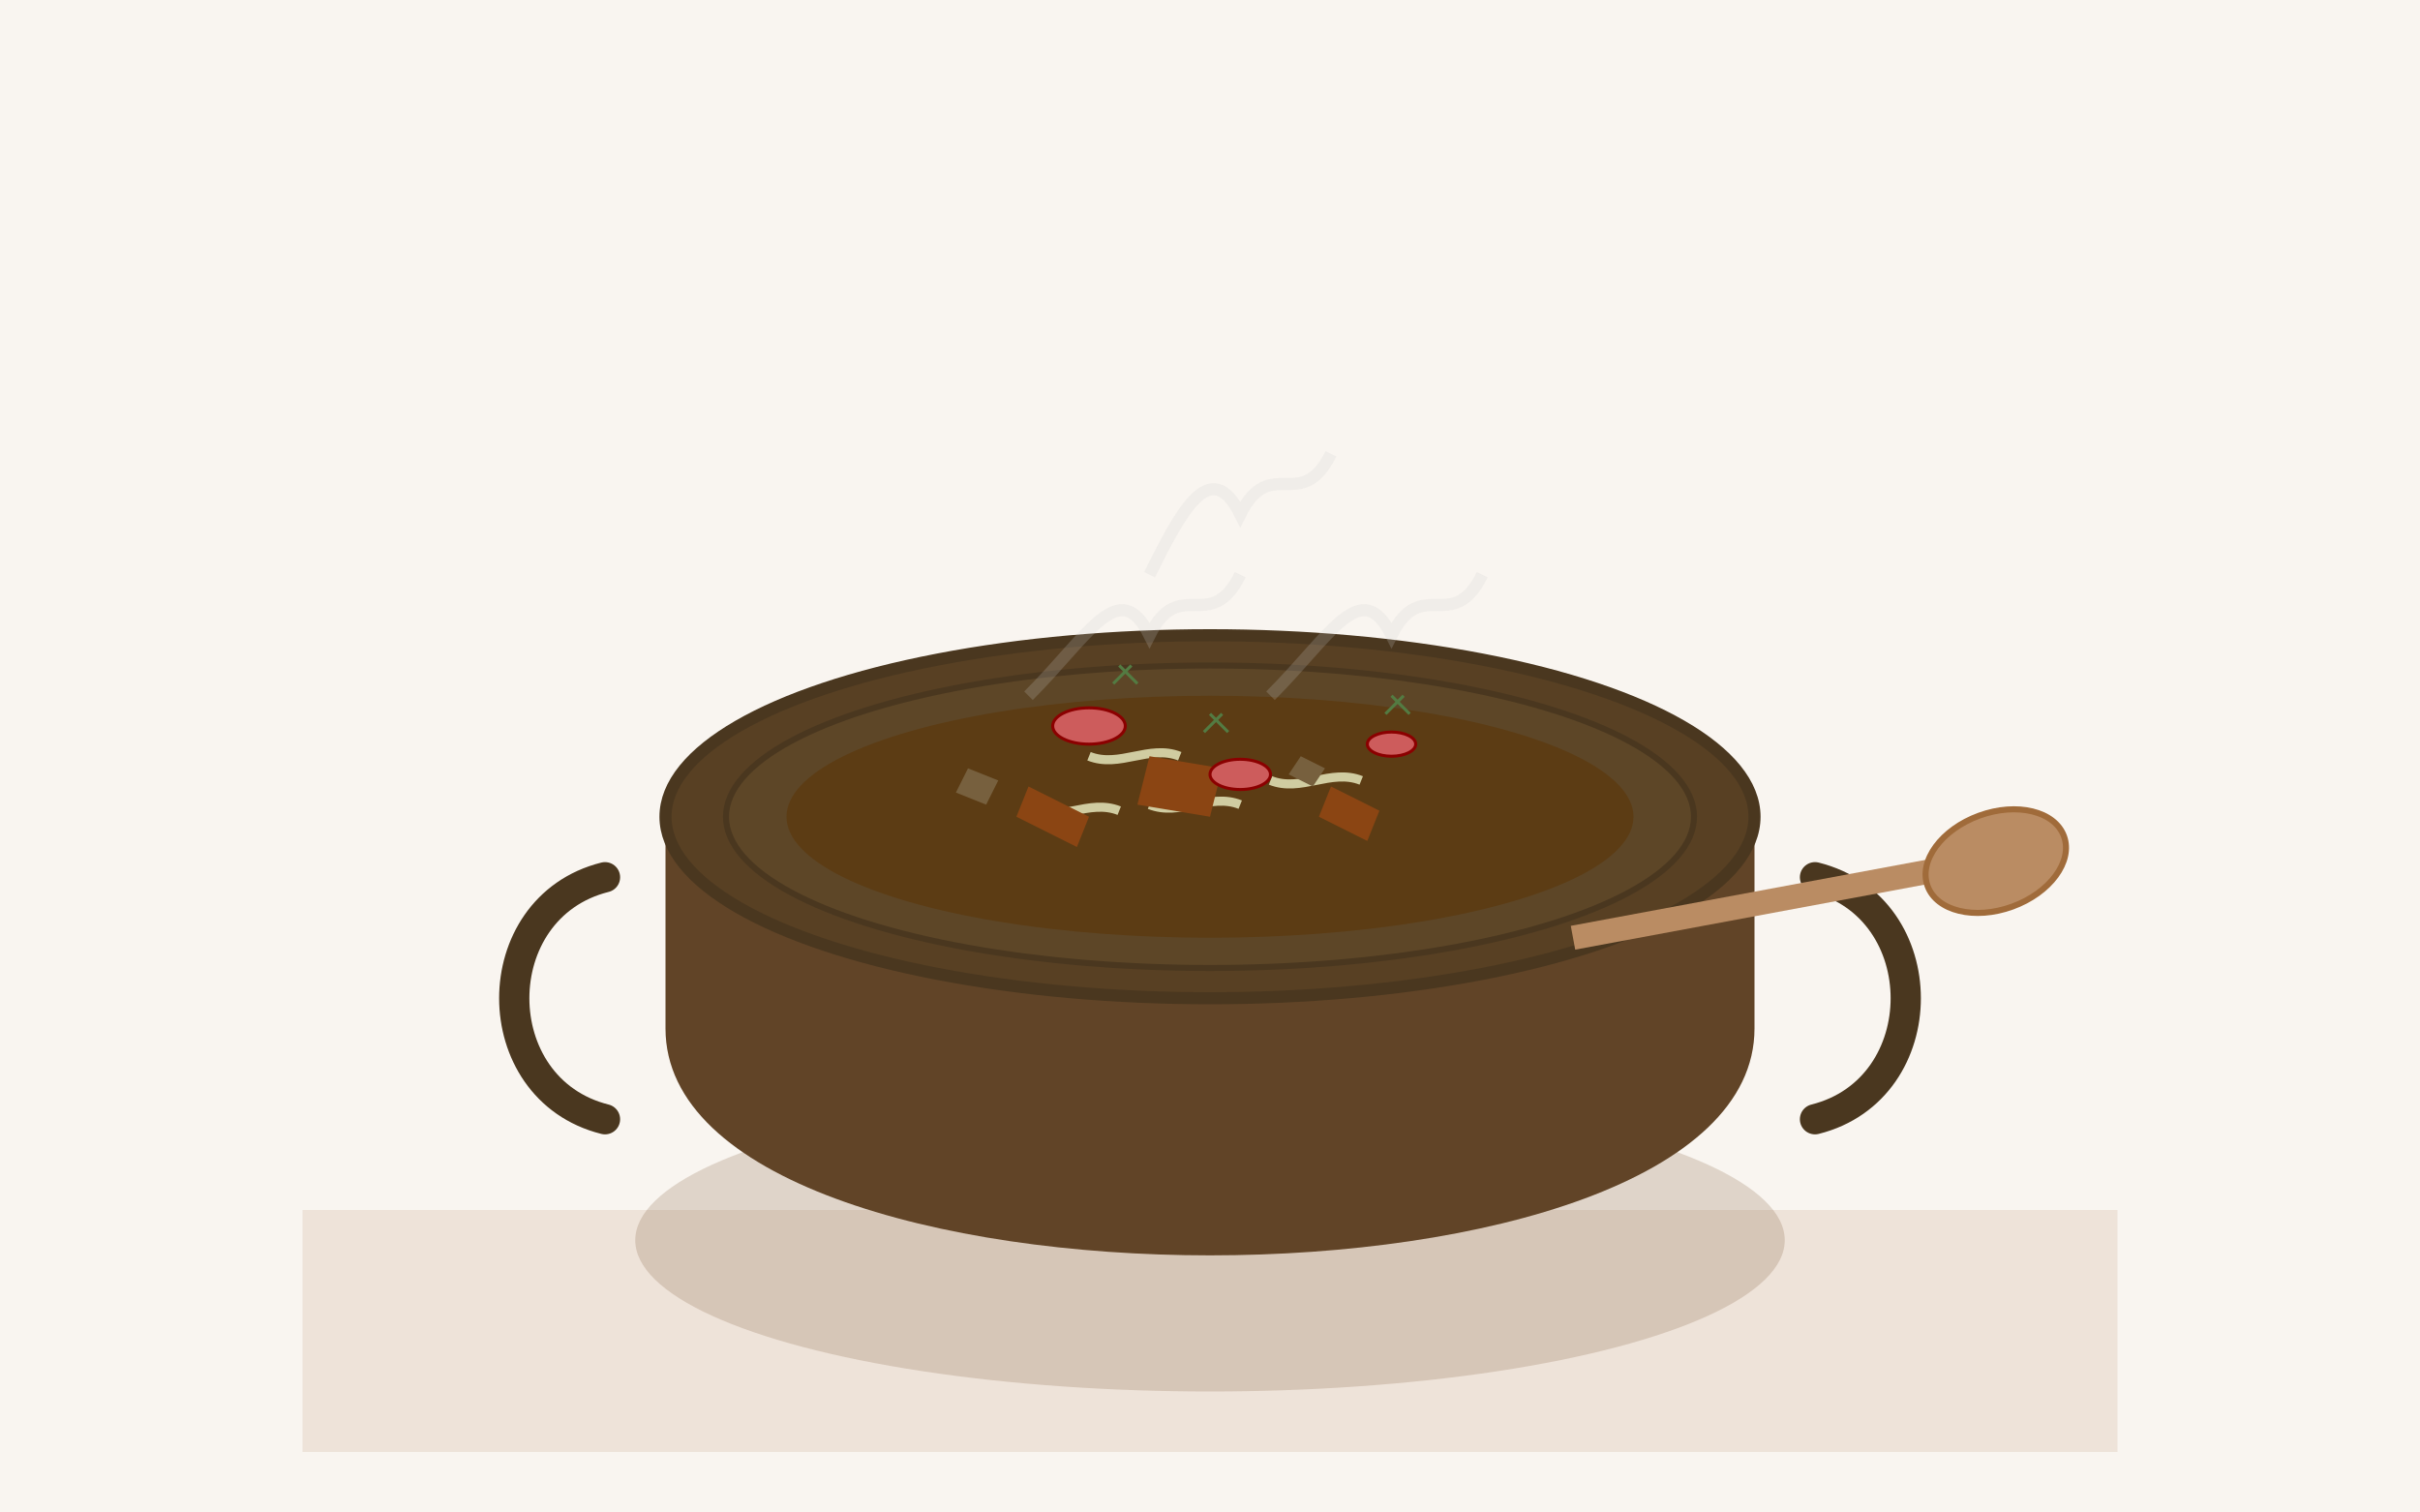 <?xml version="1.0" encoding="UTF-8"?>
<svg width="400" height="250" viewBox="0 0 400 250" xmlns="http://www.w3.org/2000/svg">
  <!-- Background -->
  <rect width="400" height="250" fill="#f9f5f0"/>
  
  <!-- Wooden surface suggestion -->
  <rect x="50" y="200" width="300" height="40" fill="#8B4513" opacity="0.1"/>
  
  <!-- Pot shadow -->
  <ellipse cx="200" cy="205" rx="95" ry="25" fill="#7a5230" opacity="0.2"/>
  
  <!-- Pot -->
  <path d="M110,170 C110,220 290,220 290,170 L290,135 L110,135 Z" fill="#614427"/>
  
  <!-- Pot rim -->
  <ellipse cx="200" cy="135" rx="90" ry="30" fill="#584023" stroke="#4a371f" stroke-width="2"/>
  <ellipse cx="200" cy="135" rx="80" ry="25" fill="#5d4627" stroke="#4a371f" stroke-width="1"/>
  
  <!-- Pot handles -->
  <path d="M100,145 C80,150 80,180 100,185" fill="none" stroke="#4a371f" stroke-width="5" stroke-linecap="round"/>
  <path d="M300,145 C320,150 320,180 300,185" fill="none" stroke="#4a371f" stroke-width="5" stroke-linecap="round"/>
  
  <!-- Bigos content (filling) -->
  <ellipse cx="200" cy="135" rx="70" ry="20" fill="#5c3c14"/>
  
  <!-- Bigos details (ingredients) -->
  
  <!-- Sauerkraut -->
  <path d="M180,125 C185,127 190,123 195,125" fill="none" stroke="#d0cca1" stroke-width="1.5"/>
  <path d="M170,134 C175,136 180,132 185,134" fill="none" stroke="#d0cca1" stroke-width="1.5"/>
  <path d="M190,133 C195,135 200,131 205,133" fill="none" stroke="#d0cca1" stroke-width="1.5"/>
  <path d="M210,129 C215,131 220,127 225,129" fill="none" stroke="#d0cca1" stroke-width="1.5"/>
  
  <!-- Meat pieces -->
  <g transform="translate(170, 130)">
    <path d="M0,0 L10,5 L8,10 L-2,5 Z" fill="#8B4513"/>
  </g>
  <g transform="translate(190, 125)">
    <path d="M0,0 L12,2 L10,10 L-2,8 Z" fill="#8B4513"/>
  </g>
  <g transform="translate(220, 130)">
    <path d="M0,0 L8,4 L6,9 L-2,5 Z" fill="#8B4513"/>
  </g>
  
  <!-- Sausage slices -->
  <g transform="translate(180, 120)">
    <ellipse cx="0" cy="0" rx="6" ry="3" fill="#cd5c5c" stroke="#8b0000" stroke-width="0.5"/>
  </g>
  <g transform="translate(205, 128)">
    <ellipse cx="0" cy="0" rx="5" ry="2.5" fill="#cd5c5c" stroke="#8b0000" stroke-width="0.5"/>
  </g>
  <g transform="translate(230, 123)">
    <ellipse cx="0" cy="0" rx="4" ry="2" fill="#cd5c5c" stroke="#8b0000" stroke-width="0.5"/>
  </g>
  
  <!-- Mushrooms -->
  <g transform="translate(215, 125)">
    <path d="M0,0 L4,2 L2,5 L-2,3 Z" fill="#77603e"/>
  </g>
  <g transform="translate(160, 127)">
    <path d="M0,0 L5,2 L3,6 L-2,4 Z" fill="#77603e"/>
  </g>
  
  <!-- Steam -->
  <g opacity="0.2">
    <path d="M170,115 C180,105 185,95 190,105 C195,95 200,105 205,95" fill="none" stroke="#cccccc" stroke-width="2"/>
    <path d="M210,115 C220,105 225,95 230,105 C235,95 240,105 245,95" fill="none" stroke="#cccccc" stroke-width="2"/>
    <path d="M190,95 C195,85 200,75 205,85 C210,75 215,85 220,75" fill="none" stroke="#cccccc" stroke-width="2"/>
  </g>
  
  <!-- Wooden spoon -->
  <g transform="translate(260, 155) rotate(-20)">
    <path d="M0,0 L60,10" fill="none" stroke="#ba8c63" stroke-width="4"/>
    <ellipse cx="70" cy="12" rx="12" ry="8" fill="#ba8c63" stroke="#a06b3a" stroke-width="1"/>
  </g>
  
  <!-- Herbs and seasoning -->
  <g transform="translate(185, 110)">
    <path d="M0,0 L3,3" fill="none" stroke="#537b42" stroke-width="0.5"/>
    <path d="M2,0 L-1,3" fill="none" stroke="#537b42" stroke-width="0.5"/>
  </g>
  <g transform="translate(230, 115)">
    <path d="M0,0 L3,3" fill="none" stroke="#537b42" stroke-width="0.5"/>
    <path d="M2,0 L-1,3" fill="none" stroke="#537b42" stroke-width="0.5"/>
  </g>
  <g transform="translate(200, 118)">
    <path d="M0,0 L3,3" fill="none" stroke="#537b42" stroke-width="0.5"/>
    <path d="M2,0 L-1,3" fill="none" stroke="#537b42" stroke-width="0.5"/>
  </g>
</svg>